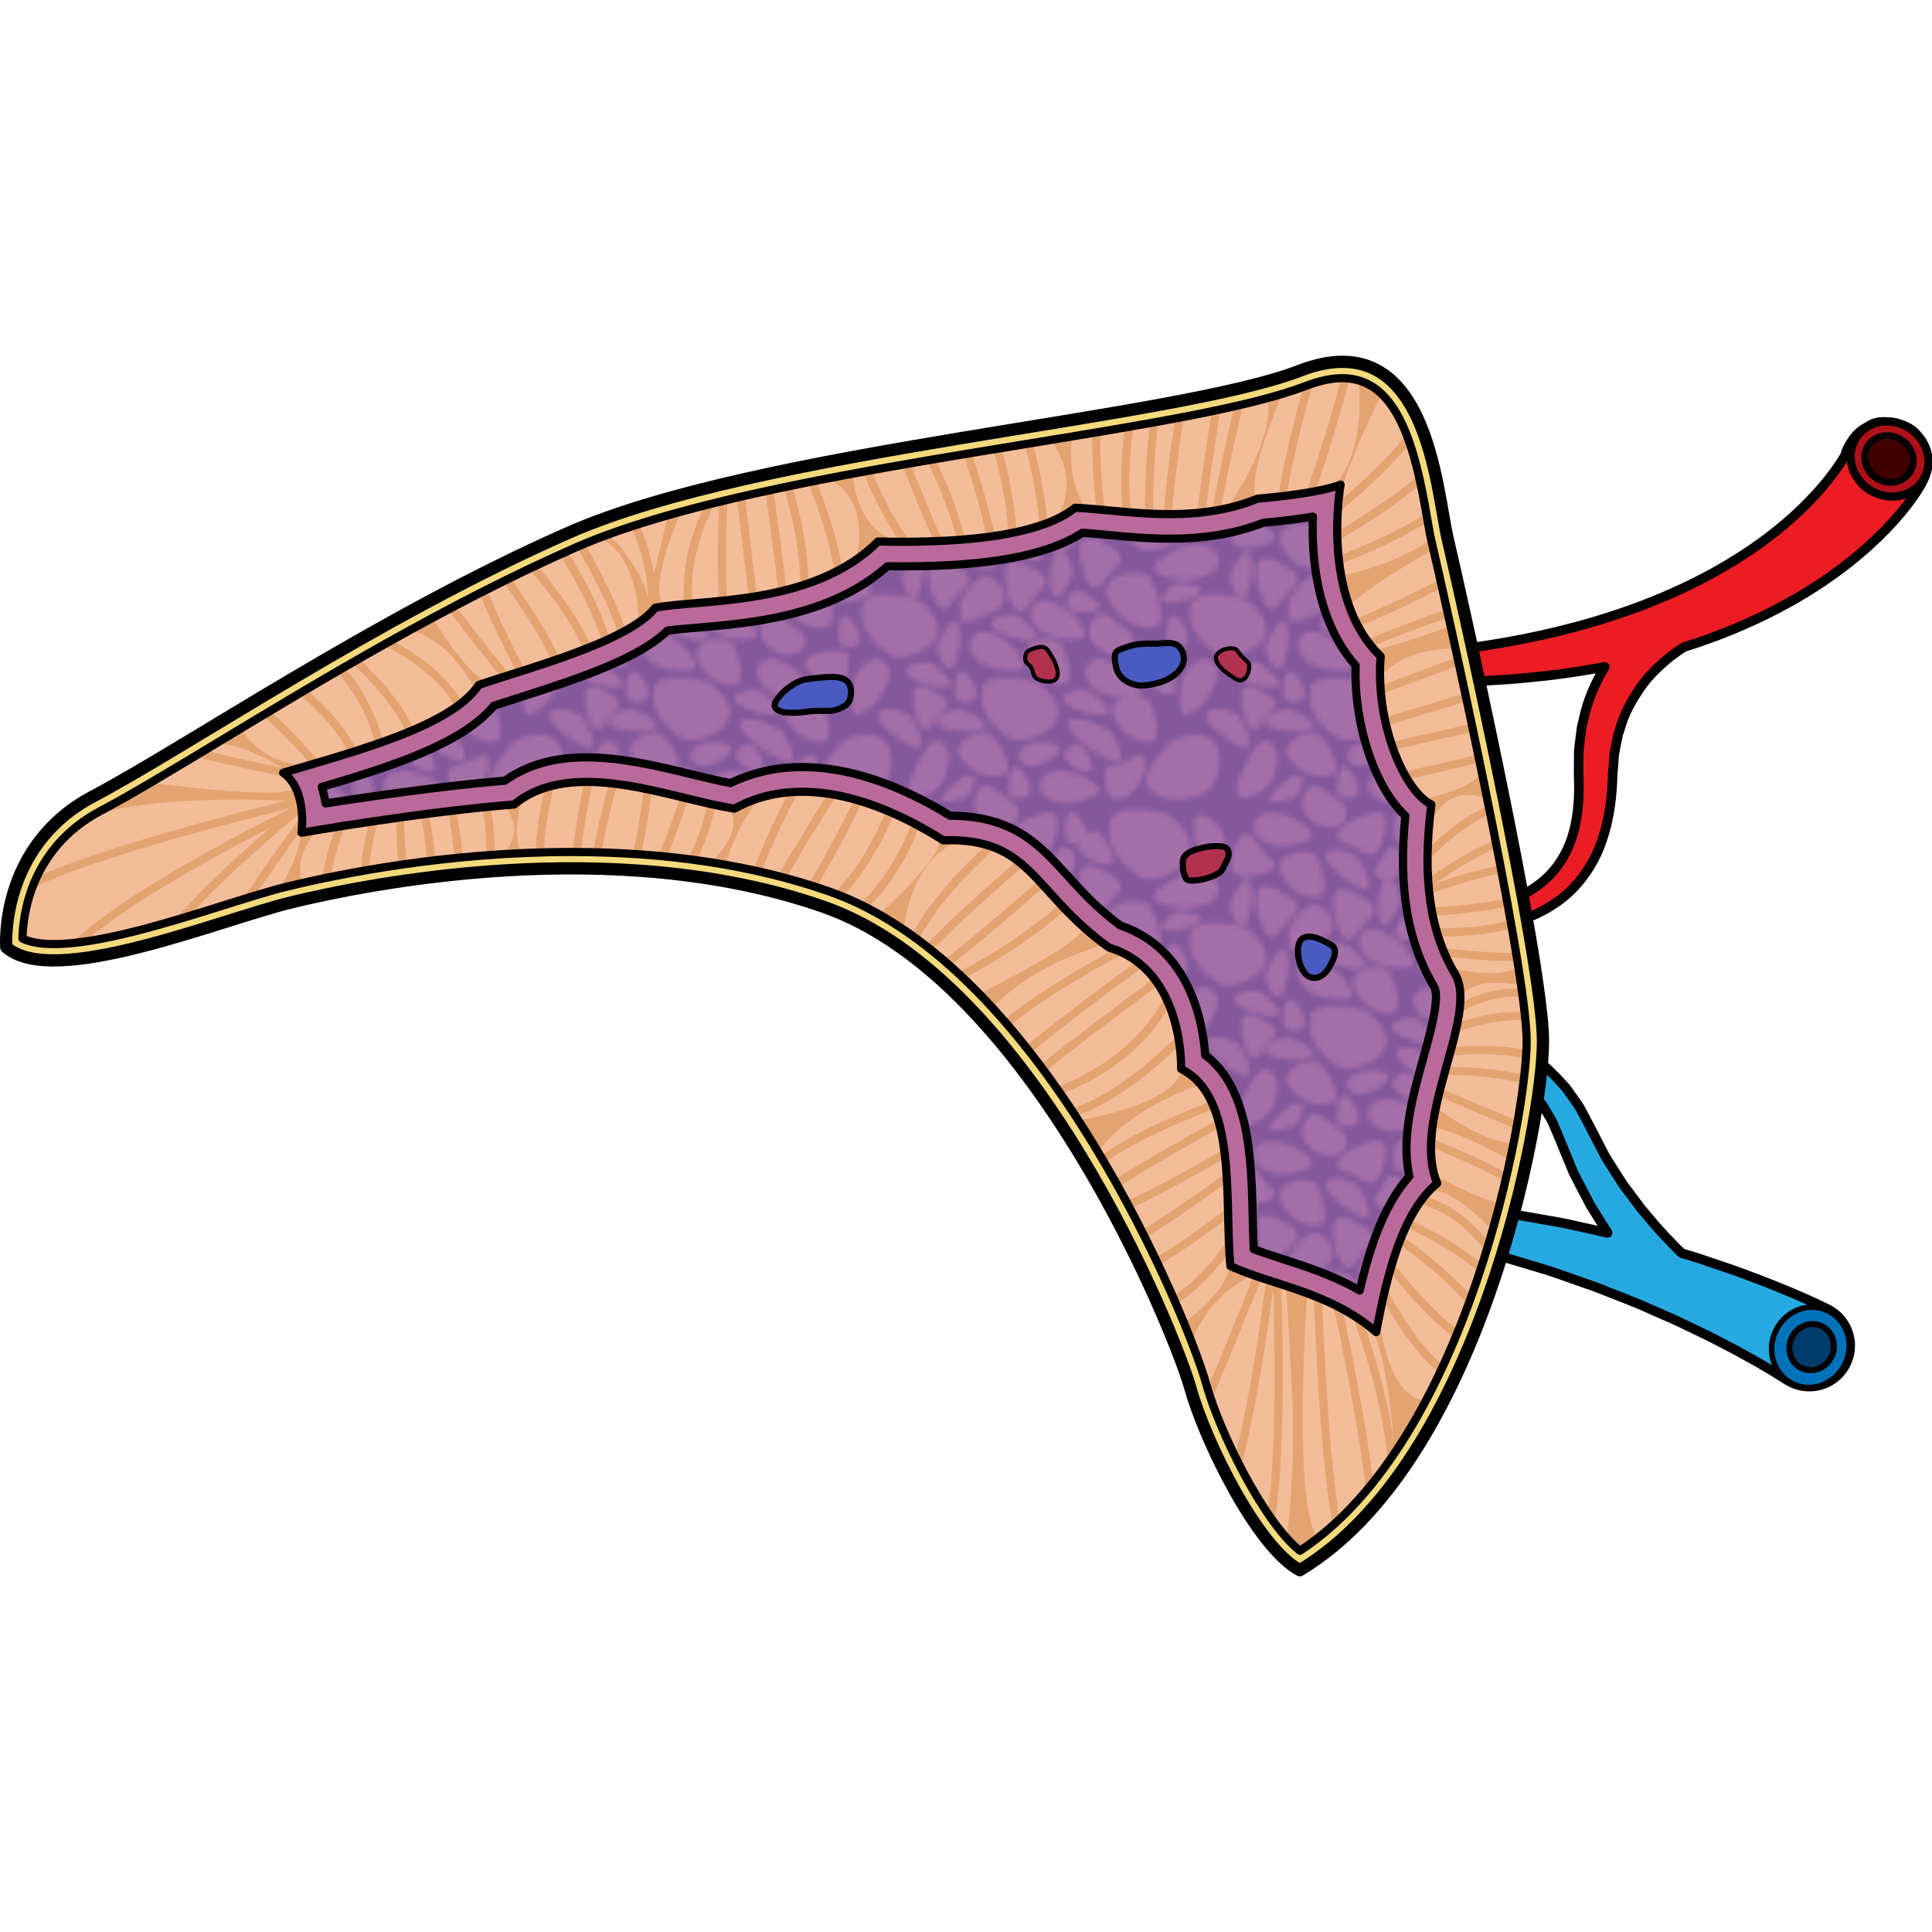 <?xml version="1.0" encoding="utf-8"?>
<!-- Created by: Science Figures, www.sciencefigures.org, Generator: Science Figures Editor -->
<!DOCTYPE svg PUBLIC "-//W3C//DTD SVG 1.1//EN" "http://www.w3.org/Graphics/SVG/1.1/DTD/svg11.dtd">
<svg version="1.1" id="Layer_1" xmlns="http://www.w3.org/2000/svg" xmlns:xlink="http://www.w3.org/1999/xlink" 
	 width="800px" height="800px" viewBox="0 0 376.633 237.956" enable-background="new 0 0 376.633 237.956"
	 xml:space="preserve">
<pattern  x="-323.312" y="-268.625" width="63.974" height="63.974" patternUnits="userSpaceOnUse" id="New_Pattern_Swatch_2" viewBox="0.726 -65.229 63.974 63.974" overflow="visible">
	<g>
		<polygon fill="none" points="0.726,-1.255 64.7,-1.255 64.7,-65.229 0.726,-65.229 		"/>
		<path fill="#A56FA9" d="M18.773-47.666c-1.795,0.729-6.152-0.779-7.71-4.686c-1.556-3.903,4.272-4.574,6.039-3.913
			C18.822-55.62,20.574-48.398,18.773-47.666z M12.904-47.493c3.468,2.461-0.529,3.711-2.425,6.836
			c-1.896,3.127-4.138-2.424-4.258-6.606C6.096-51.447,10.293-49.346,12.904-47.493z M8.375-33.732
			c5.366-9.804,4.475,2.91,2.873,5.042C9.643-26.557,7.258-31.693,8.375-33.732z M26.43-54.709c6.23,11.161-5.539,2.563-6.631-0.285
			C18.705-57.844,25.136-57.029,26.43-54.709z M19.835-39.646c-4.016,2.134-6.216,2.554-7.24,2.058
			c-0.104-1.206-0.166-2.327-0.208-3.325c0.781-1.748,2.305-3.684,3.641-4.628C19.674-48.118,23.042-41.349,19.835-39.646z
			 M7.623-28.788c8.635,7.097-3.695,3.857-5.49,1.885C0.334-28.873,5.826-30.265,7.623-28.788z M12.71-10.463
			c-2.477-3.396,3.003-5.493,4.878-5.291c1.828,0.198,5.314,6.76,3.753,7.915C19.784-6.687,15.188-7.067,12.71-10.463z
			 M25.279-29.776c-1.556-3.904,4.272-4.575,6.041-3.913c1.722,0.644,3.47,7.867,1.67,8.596
			C31.194-24.364,26.837-25.873,25.279-29.776z M22.11-14.634c-3.153-2.09-6.091-5.324-5.35-9.44
			c0.742-4.115,10.682-1.481,10.682-1.481C37.954-17.863,25.26-12.546,22.11-14.634z M13.441-20.012
			c10.127,4.733-2.621,4.652-4.852,3.187C6.358-18.287,11.337-20.996,13.441-20.012z M3.278-22.602
			c-0.106-3.506,3.412-1.746,5.598-0.195c2.907,2.064-0.443,3.11-2.03,5.728C5.256-14.45,3.381-19.099,3.278-22.602z M25.424-40.123
			C23.53-37,21.29-42.547,21.166-46.731c-0.125-4.182,4.073-2.08,6.684-0.229C31.32-44.498,27.32-43.248,25.424-40.123z
			 M40.041-44.688c-1.893,3.123-4.134-2.427-4.258-6.605c-0.125-4.187,4.072-2.085,6.685-0.232
			C45.938-49.067,41.938-47.815,40.041-44.688z M45.217-35.548c2.879,1.76-0.114,6.071-4.18,4.346
			c-4.071-1.731-4.12-4.807-2.379-6.987C40.399-40.372,41.976-37.53,45.217-35.548z M54.39-24.703
			c0.335,3.64-4.766,0.514-7.354-2.775c-2.589-3.289,2.035-4.095,5.233-4.161C56.524-31.728,54.053-28.341,54.39-24.703z
			 M41.33-41.889c-1.876-4.708,5.153-5.517,7.282-4.719c2.077,0.777,4.188,9.485,2.019,10.369
			C48.464-35.357,43.207-37.178,41.33-41.889z M55.58-25.03c0.364-2.715,3.2-6.18,5.858-4.59c2.658,1.591,0.568,6.369-2.49,9.015
			C54.39-16.674,55.214-22.313,55.58-25.03z M58.274-62.876c1.149-2.829,6.421,2.234,5.781,4.814
			C60.972-45.659,57.121-60.053,58.274-62.876z M56.91-34.361c0.392,2.641-4.123,2.612-4.168,0.442
			C52.569-42.379,56.516-37,56.91-34.361z M36.009-43.326c7.521,3.879,0.908,4.787-1.598,3.873
			C31.906-40.365,34.082-44.321,36.009-43.326z M19.027-28.163c-2.692-0.51-5.998-3.527-4.268-6.098
			c1.73-2.568,6.392-0.225,8.864,2.974C27.309-26.527,21.721-27.652,19.027-28.163z M32.926-21.525
			c-1.799-1.971,3.693-3.361,5.488-1.885C47.051-16.313,34.721-19.553,32.926-21.525z M15.603-23.588
			c0.392,2.641-4.123,2.611-4.17,0.443C11.259-31.605,15.209-26.228,15.603-23.588z M18.923-36.067
			c-1.795-1.971,3.695-3.359,5.493-1.885C33.051-30.854,20.724-34.095,18.923-36.067z M35.571-37.384
			c3.682,4.763-1.905,3.636-4.598,3.125c-2.692-0.511-5.998-3.528-4.27-6.097C28.436-42.923,33.097-40.579,35.571-37.384z
			 M53.132-45.84c-6.356-1.553-0.714-4.38,1.986-5.771c2.697-1.39,7.582-1.067,7.748,2.29C63.03-45.969,57.403-44.8,53.132-45.84z
			 M29.116-9.873c-1.647,1.038-4.828,1.069-5.171-1.104c-0.342-2.173,3.216-3.211,6.05-2.746
			C34.215-13.031,30.763-10.913,29.116-9.873z M23.662-1.255h-8.43c-0.215-1.196,0.198-2.429,1.022-3.462
			c1.74-2.183,3.319,0.658,6.56,2.641C23.199-1.842,23.473-1.559,23.662-1.255z M26.165-4.826c0.391,2.639-4.125,2.609-4.168,0.441
			C21.821-12.847,25.771-7.468,26.165-4.826z M13.013-2.805C4.185,0,11.994-7.109,14.179-7.473
			C16.358-7.832,14.849-3.389,13.013-2.805z M9.782-7.644c-1.164,4.04-6.408,5.577-7.396,3.969
			C1.421-5.236,6.211-14.685,8.08-14.157C9.947-13.635,10.948-11.682,9.782-7.644z M0.726-14.274v-5.669
			c1.079,0.359,2.051,0.957,2.473,1.715C7.118-11.208,3.915-12.006,0.726-14.274z M60.403-4.012
			c-3.428,1.585-7.725,2.395-10.84-0.396c-3.12-2.788,4.339-9.874,4.339-9.874C65.961-19.198,63.834-5.601,60.403-4.012z
			 M34.379-2.02c-2.669,0.617-6.913-0.813-6.364-3.861c0.548-3.047,5.76-2.786,9.315-0.854C42.619-3.865,37.051-2.643,34.379-2.02z
			 M64.7-42.41v12.016c-0.804,0.006-1.504-0.139-1.981-0.456c-3.151-2.088-6.091-5.322-5.349-9.44
			C57.824-42.813,61.739-42.797,64.7-42.41z M64.7-19.943v5.669c-1.881-1.338-3.753-3.182-4.16-4.238
			C59.807-20.432,62.479-20.689,64.7-19.943z M33.256-10.066c-1.8-1.972,1.966-4.467,3.213-2.692
			C41.333-5.835,35.055-8.096,33.256-10.066z M48.483-9.813c0.047,0.777-0.07,1.544-0.324,2.281
			c-0.257,0.756-0.608,1.488-1.038,2.164c-0.658,1.038-1.563,1.925-2.69,2.439c-0.75,0.344-1.8,0.513-2.521,0.022
			c-0.648-0.44-0.866-1.226-0.972-1.961c-0.016-0.126-0.033-0.253-0.045-0.381c-0.033-0.286-0.057-0.575-0.088-0.864
			c-0.077-0.708-0.397-1.684-0.013-2.349c0.322-0.559,0.958-0.534,1.494-0.712c1.138-0.383,2.277-0.771,3.332-1.343
			c0.579-0.315,1.315-1.172,2.047-1.017c0.243,0.05,0.495,0.411,0.592,0.616C48.417-10.576,48.46-10.184,48.483-9.813z
			 M0.726-30.395V-42.41c1.865,0.248,3.353,0.639,3.353,0.639C12.996-35.247,5.215-30.431,0.726-30.395z M41.595-62.157
			c0.791-4.59,11.428-1.65,11.428-1.65c11.242,8.578-2.336,14.505-5.707,12.174C43.945-53.963,40.802-57.57,41.595-62.157z
			 M52.688-41.017c-2.142-0.547,1.029-4.006,2.943-3.801C64.835-43.834,54.831-40.47,52.688-41.017z M42.404-18.746
			c-0.799-2.008,0.355-3.157,1.905-3.712c-0.944-0.098-1.934-0.29-2.689-0.433c-2.694-0.51-6.001-3.529-4.271-6.098
			c1.733-2.566,6.393-0.223,8.866,2.972c1.315,1.7,1.445,2.647,0.952,3.142c0.513,0.023,0.96,0.098,1.278,0.215
			c1.722,0.646,3.473,7.868,1.673,8.598C48.319-13.332,43.961-14.841,42.404-18.746z M32.918-59.648
			c-0.172-8.378,3.696-3.188,4.155-0.521c1.022-0.525,2.251-0.547,2.911,0.395c6.079,8.65-1.765,5.828-4.014,3.364
			c-0.501-0.55-0.654-1.132-0.573-1.682C34.246-57.944,32.942-58.486,32.918-59.648z M33.473-16.901
			c-1.091-2.851,7.518-0.681,8.812,1.641C48.516-4.102,34.563-14.053,33.473-16.901z M3.015-59.242
			c2.204-2.776,3.647,2.655,6.162,4.374c2.513,1.719-2.204,3.329-5.688,3.242C0-51.712,1.354-57.155,3.015-59.242z M5.831-62.155
			c0.869-2.972,6.022-2.155,9.353,0.14c4.953,3.417-0.71,4.04-3.431,4.374C9.03-57.312,4.964-59.182,5.831-62.155z M31.452-56.414
			c1.159-2.174,4.432-0.176,3.343,2.862c-0.521,1.464-1.313,2.258-2.176,2.558c1.178,0.945,2.178,3.675,1.505,5.093
			c-4.789,10.102-4.634-2.644-3.159-4.868c0.038-0.059,0.078-0.109,0.119-0.16c-0.442-0.104-0.879-0.306-1.279-0.592
			C28.138-52.698,30.141-53.965,31.452-56.414z M1.419-47.443c5.236-9.561,4.365,2.841,2.803,4.921
			C2.658-40.442,0.331-45.452,1.419-47.443z M15.204-65.229h8.347c1.47,1.975-1.295,5.225-4.917,3.687
			C16.402-62.49,15.386-63.84,15.204-65.229z M28.543-64.06c4.022-1.159,3.026,3.43,1.878,6.419
			c-1.523,3.971-3.727,0.406-7.225-0.655C19.7-59.357,24.522-62.902,28.543-64.06z"/>
	</g>
</pattern>
<g>
	<g>
		<g>
			
				<path fill="#26A9E0" stroke="#000000" stroke-width="1.86" stroke-linecap="round" stroke-linejoin="round" stroke-miterlimit="10" d="
				M356.163,185.798c0,0-0.496-0.238-1.43-0.687c-0.492-0.23-1.099-0.514-1.813-0.848c-0.686-0.302-1.475-0.647-2.357-1.034
				c-1.766-0.784-3.914-1.631-6.377-2.627c-2.484-0.914-5.252-2.033-8.336-3.043c-1.534-0.518-3.133-1.059-4.787-1.619
				c-1.041-0.315-2.14-0.651-3.223-0.981c-1.004-0.947-2.137-2.133-3.425-3.505c-1.413-1.453-2.829-3.247-4.462-5.14
				c-0.746-0.996-1.525-2.035-2.33-3.11c-0.4-0.539-0.826-1.079-1.226-1.646c-0.371-0.583-0.749-1.175-1.132-1.775
				c-0.756-1.204-1.576-2.427-2.347-3.71c-0.685-1.325-1.384-2.679-2.095-4.056c-0.391-0.759-0.785-1.526-1.183-2.298
				c-0.389-0.729-0.78-1.465-1.175-2.204c-0.209-0.375-0.367-0.729-0.621-1.124l-0.825-1.195c-0.559-0.789-1.12-1.581-1.683-2.377
				c-2.461-2.803-5.154-5.479-8.383-7.381c-3.102-2.086-6.621-3.385-10.075-4.405c-3.531-0.781-7.058-1.248-10.452-1.04
				c-1.696,0.099-3.358,0.151-4.945,0.533c-1.596,0.295-3.158,0.541-4.604,1.08c-2.973,0.799-5.557,2.111-7.956,3.218
				c-1.131,0.685-2.214,1.341-3.245,1.965c-0.51,0.315-1.02,0.603-1.491,0.919c-0.45,0.346-0.888,0.682-1.312,1.007
				c-1.674,1.329-3.222,2.356-4.273,3.478c-2.207,2.098-3.467,3.296-3.467,3.296s1.355-1.083,3.727-2.979
				c1.129-1.013,2.758-1.902,4.504-3.06c0.441-0.283,0.896-0.574,1.365-0.874c0.486-0.27,1.01-0.508,1.533-0.771
				c1.05-0.519,2.152-1.063,3.304-1.633c2.415-0.866,4.982-1.906,7.854-2.414c1.4-0.396,2.891-0.493,4.396-0.641
				c1.498-0.233,3.044-0.139,4.603-0.098c3.122,0.071,6.272,0.788,9.342,1.738c2.991,1.189,5.965,2.572,8.474,4.613
				c2.64,1.857,4.705,4.363,6.553,6.834c0.37,0.635,0.74,1.266,1.107,1.896l0.559,0.924c0.182,0.326,0.336,0.758,0.504,1.129
				c0.328,0.771,0.656,1.537,0.98,2.298c0.299,0.727,0.596,1.448,0.89,2.164c0.651,1.577,1.293,3.13,1.921,4.65
				c0.715,1.47,1.484,2.872,2.201,4.259c0.363,0.692,0.721,1.376,1.074,2.048c0.381,0.653,0.785,1.275,1.169,1.899
				c0.765,1.225,1.501,2.406,2.212,3.542c-1.561-0.349-3.125-0.698-4.719-1.055c-2.023-0.441-4.056-0.935-6.148-1.263
				c-4.166-0.715-8.359-1.552-12.627-1.995c-2.121-0.265-4.242-0.528-6.354-0.792c-2.123-0.155-4.239-0.309-6.338-0.462
				c-2.098-0.127-4.166-0.333-6.223-0.392c-2.057-0.021-4.09-0.041-6.088-0.061c-1.996,0.002-3.95-0.084-5.868-0.008
				c-1.915,0.107-3.789,0.211-5.614,0.314c-1.817,0.103-3.586,0.202-5.295,0.299c-1.707,0.132-3.349,0.407-4.924,0.591
				c-3.148,0.421-6.031,0.747-8.568,1.142c-2.516,0.529-4.709,0.989-6.516,1.369c-3.596,0.758-5.65,1.189-5.65,1.189
				s2.092-0.186,5.754-0.513c1.823-0.162,4.036-0.359,6.574-0.585c2.547-0.09,5.428-0.071,8.551-0.118
				c1.563,0.005,3.186-0.076,4.867-0.005c1.681,0.105,3.418,0.213,5.204,0.325c1.78,0.11,3.608,0.226,5.476,0.341
				c1.864,0.146,3.762,0.461,5.689,0.688c1.924,0.249,3.879,0.501,5.859,0.756c1.973,0.293,3.953,0.731,5.953,1.094
				c1.994,0.386,4.004,0.775,6.021,1.165c1.995,0.495,3.998,0.991,6.002,1.487c4.017,0.902,7.943,2.192,11.82,3.339
				c1.945,0.543,3.831,1.249,5.704,1.897c1.866,0.656,3.711,1.307,5.524,1.945c3.566,1.459,7.062,2.699,10.264,4.167
				c1.607,0.706,3.172,1.394,4.685,2.059c1.489,0.711,2.928,1.396,4.31,2.057c2.775,1.284,5.223,2.637,7.426,3.757
				c2.156,1.188,4.057,2.209,5.555,3.102c0.752,0.443,1.424,0.839,2.009,1.183c0.543,0.339,1.005,0.626,1.38,0.858
				c0.788,0.501,1.209,0.769,1.209,0.769l0.162,0.103c0.25,0.157,0.512,0.303,0.785,0.433c3.976,1.906,8.744,0.23,10.65-3.746
				C361.816,192.473,360.14,187.704,356.163,185.798z"/>
			
				<path fill="#EC1C24" stroke="#000000" stroke-width="1.86" stroke-linecap="round" stroke-linejoin="round" stroke-miterlimit="10" d="
				M375.27,18.271c-0.469-1.104-0.419-1.301-1.627-2.77c-1.154-2.073-6.78-3.539-9.159-1.896c-2.71,1.567-1.01,0.626-1.727,1.069
				c-0.292,0.238-0.568,0.496-0.822,0.769l-0.363,0.418l-0.076,0.094l-0.268,0.357c-0.441,0.64-0.468,0.727-0.584,0.912
				c-0.254,0.449-0.385,0.681-0.385,0.681c-0.254,0.5-0.446,1.014-0.587,1.533c-0.314,0.546-0.702,1.178-1.173,1.876
				c-2.041,3.052-5.639,7.383-10.92,11.79c-5.26,4.423-12.205,8.893-20.329,12.604c-8.11,3.738-17.356,6.724-26.884,8.807
				c-9.527,2.101-19.32,3.326-28.564,3.931c-9.248,0.605-17.95,0.613-25.408,0.369c-7.461-0.24-13.682-0.719-18.031-1.102
				c-4.35-0.426-6.834-0.669-6.834-0.669s2.45,0.49,6.739,1.346c4.3,0.815,10.46,1.917,17.921,2.906
				c14.893,1.986,35.127,3.489,55.489,1.075c3.733-0.435,7.464-1.004,11.151-1.705c-1.74,2.982-3.344,6.41-4.125,10.239
				c-0.119,0.491-0.24,0.986-0.36,1.483c-0.065,0.506-0.134,1.015-0.2,1.528c-0.122,1.022-0.283,2.057-0.365,3.099
				c-0.012,1.043-0.022,2.096-0.034,3.16l-0.005,1.52l0.045,1.484c0.088,3.655-0.258,7.508-1.425,11.012
				c-1.212,3.478-3.292,6.651-6.358,8.908c-3.01,2.316-6.787,3.788-10.655,4.719c-3.894,0.903-7.901,1.294-11.8,1.425
				c-3.907,0.097-7.709-0.056-11.313-0.314c-3.604-0.294-7.01-0.686-10.146-1.126c-3.138-0.445-6.006-0.928-8.545-1.387
				c-2.537-0.459-4.741-0.918-6.562-1.271c-3.624-0.789-5.696-1.238-5.696-1.238s2.035,0.596,5.598,1.637
				c1.793,0.482,3.964,1.095,6.473,1.734s5.35,1.325,8.471,1.994c3.123,0.666,6.527,1.304,10.16,1.859
				c3.637,0.52,7.5,0.95,11.543,1.136c4.042,0.147,8.27,0.047,12.574-0.637c4.275-0.72,8.715-2.033,12.648-4.623
				c3.988-2.505,7.096-6.503,8.9-10.779c1.78-4.325,2.461-8.744,2.667-13.017l0.06-1.482c0.025-0.605,0.072-0.939,0.107-1.419
				c0.069-0.887,0.139-1.764,0.208-2.632c0.132-0.854,0.332-1.682,0.485-2.507l0.239-1.224l0.382-1.162
				c0.856-3.13,2.402-5.773,3.967-8.05c1.561-2.302,3.484-4.043,5.183-5.527c1.169-0.967,2.306-1.748,3.355-2.411
				c0.996-0.313,1.989-0.633,2.967-0.971c9.284-3.167,17.658-7.39,24.364-11.964c6.729-4.557,11.756-9.409,14.986-13.305
				c1.629-1.963,2.802-3.623,3.672-5.102c0.23-0.402,0.412-0.709,0.703-1.354l0.135-0.322l0.115-0.313l0.053-0.157l0.101-0.334
				l0.127-0.523l0.05-0.26c0.004-0.133,0.03,0.122,0.113-1.104C375.722,20.183,375.583,19.182,375.27,18.271z"/>
			
				<ellipse transform="matrix(0.903 0.429 -0.429 0.903 116.933 -132.725)" fill="#0072BA" stroke="#000000" stroke-width="1.077" stroke-linecap="round" stroke-linejoin="round" stroke-miterlimit="10" cx="353.172" cy="193.278" rx="7.49" ry="7.907"/>
			
				<path fill="#003B69" stroke="#000000" stroke-width="1.168" stroke-linecap="round" stroke-linejoin="round" stroke-miterlimit="10" d="
				M355.118,189.175c-2.146-1.018-4.758-0.008-5.833,2.259s-0.208,4.929,1.938,5.949c2.147,1.015,4.762,0.006,5.836-2.263
				C358.135,192.858,357.266,190.195,355.118,189.175z"/>
			
				<ellipse transform="matrix(0.514 -0.858 0.858 0.514 161.811 325.735)" fill="#AF1018" stroke="#000000" stroke-width="1.601" stroke-linecap="round" stroke-linejoin="round" stroke-miterlimit="10" cx="368.231" cy="20.137" rx="7.164" ry="7.75"/>
			
				<path fill="#400000" stroke="#000000" stroke-width="1.306" stroke-linecap="round" stroke-linejoin="round" stroke-miterlimit="10" d="
				M370.526,16.302c2.29,1.372,3.117,4.2,1.851,6.314c-1.267,2.122-4.15,2.723-6.44,1.354s-3.117-4.199-1.851-6.313
				C365.353,15.54,368.235,14.935,370.526,16.302z"/>
		</g>
		<path fill="#F4DA7D" d="M1.225,115.312c0,0-1.519-19.646,16.9-29.389c18.419-9.741,55.606-35.096,92.793-51.436
			c37.187-16.341,117.592-21.975,142.467-31.554c24.875-9.578,26.564,23.101,28.818,32.681c2.254,9.578,18.594,82.261,18.594,98.039
			c0,15.773-12.563,82.261-47.412,103.108c-8.369-4.507-18.51-25.354-21.328-35.496c-2.816-10.144-30.426-79.514-71.557-93.848
			s-89.587-4.268-103.673-0.85C42.742,109.987,10.417,123.454,1.225,115.312z"/>
		<path fill="#F4BD99" d="M253.426,232.977c-6.848-5.372-15.557-22.694-18.298-32.563c-3.363-12.106-31.217-81.24-73.579-96.004
			c-14.578-5.079-31.454-7.655-50.16-7.655c-24.033,0-44.971,4.21-55.313,6.719c-3.363,0.816-7.554,2.131-12.405,3.654
			c-10.753,3.374-24.136,7.573-33.162,7.573c-2.633,0-4.719-0.372-6.132-1.083c0.084-4.405,1.526-17.626,15.237-24.878
			c6.011-3.179,13.96-7.979,23.163-13.535C62.559,63.263,87.176,48.4,112.2,37.404c21.09-9.267,56.538-15.066,87.813-20.182
			c23.443-3.835,43.691-7.146,54.518-11.315c2.629-1.014,5.043-1.526,7.173-1.526c10.869,0,14.194,13.938,16.458,27.003
			c0.336,1.943,0.627,3.62,0.941,4.96c2.427,10.313,18.51,82.129,18.51,97.31C297.612,148.251,286.036,211.592,253.426,232.977z"/>
		<g>
			<path fill="#E4A472" d="M114.893,61.404l1.581-0.199c-0.809-6.414-7.142-14.877-11.81-20.36
				c-0.503,0.236-1.008,0.468-1.511,0.707C107.725,46.892,114.125,55.308,114.893,61.404z"/>
			<path fill="#E4A472" d="M121.936,58.766l1.553-0.361c-1.825-7.87-6.954-17.331-9.508-21.734
				c-0.495,0.206-1.011,0.406-1.491,0.616C114.956,41.543,120.154,51.081,121.936,58.766z"/>
			<path fill="#E4A472" d="M118.601,60.308l1.563-0.305c-1.624-8.346-6.319-16.765-9.581-21.872
				c-0.495,0.222-0.99,0.443-1.484,0.667C112.299,43.798,117.022,52.189,118.601,60.308z"/>
			<path fill="#E4A472" d="M109.16,63.96l1.554-0.349c-1.327-5.942-7.39-15.006-11.21-20.294c-0.487,0.238-0.976,0.472-1.462,0.713
				C101.78,49.198,107.889,58.267,109.16,63.96z"/>
			<path fill="#E4A472" d="M103.455,68.658l0.905-1.31c-2.639-1.822-11.003-12.518-15.576-18.599
				c-0.477,0.251-0.949,0.504-1.424,0.756C89.738,52.666,100.147,66.376,103.455,68.658z"/>
			<path fill="#E4A472" d="M103.528,66.182l1.282-0.946c-2.975-4.024-7.723-14.498-9.962-19.603
				c-0.476,0.241-0.954,0.478-1.428,0.719C95.69,51.533,100.439,62.001,103.528,66.182z"/>
			<path fill="#E4A472" d="M163.037,46.981l1.593,0.04c0.198-7.721-3.863-18.503-5.556-22.644c-0.533,0.105-1.065,0.209-1.597,0.316
				C159.037,28.497,163.231,39.468,163.037,46.981z"/>
			<path fill="#E4A472" d="M152.367,52.887l1.593-0.04c-0.097-3.921-2.122-19.086-3.176-26.763
				c-0.524,0.112-1.042,0.226-1.563,0.339C150.274,34.108,152.274,49.112,152.367,52.887z"/>
			<path fill="#E4A472" d="M134.03,51.882l1.546-0.386c-2.74-11.018,3.518-22.069,3.582-22.18l-0.674-0.389
				c-0.358,0.089-0.717,0.179-1.072,0.269C136.042,31.842,131.499,41.7,134.03,51.882z"/>
			<path fill="#E4A472" d="M161.186,23.968c8.899,3.557,5.762,15.756,5.762,15.756l1.385,1.414c0,0,1.849-0.15,7.159-4.854
				c-7.666-1.775-9.01-10.196-9.244-13.278c-0.064,0.013-0.13,0.023-0.194,0.036C164.424,23.346,162.802,23.654,161.186,23.968z"/>
			<path fill="#E4A472" d="M93.32,66.343l0.663,0.532c0,0,1.461,0,2.39-2.921c-3.792,0.104-9.742-9.045-12.044-12.838
				c-1.496,0.805-2.984,1.611-4.462,2.424c-0.003,0.003-0.007,0.005-0.011,0.006C88.274,55.25,93.32,66.343,93.32,66.343z"/>
			<path fill="#E4A472" d="M140.199,28.497c-0.286,5.852-0.776,20.408,1.033,26.941l1.536-0.427
				c-1.775-6.406-1.22-21.482-0.951-26.905C141.275,28.235,140.737,28.366,140.199,28.497z"/>
			<path fill="#E4A472" d="M146.914,54.492l1.579-0.212c-0.667-5-2.491-20.209-3.296-26.96c-0.524,0.118-1.041,0.241-1.561,0.362
				C144.453,34.521,146.252,49.524,146.914,54.492z"/>
			<path fill="#E4A472" d="M68.656,79.165l1.516-0.491c-1.747-5.398-6.831-10.477-10.493-13.591
				c-0.488,0.289-0.982,0.579-1.468,0.867C61.753,68.913,66.972,73.958,68.656,79.165z"/>
			<path fill="#E4A472" d="M121.167,80.773l-1.52-0.479c-0.148,0.473-2.731,8.749-4.027,16.533c0.537,0.011,1.083,0.011,1.618,0.028
				C118.552,89.151,121.131,80.888,121.167,80.773z"/>
			<path fill="#E4A472" d="M96.409,97.287c0.112-7.307-1.583-12.761-1.671-13.04l-1.519,0.482c0.021,0.067,1.708,5.504,1.587,12.67
				C95.336,97.358,95.874,97.323,96.409,97.287z"/>
			<path fill="#E4A472" d="M101.787,86.698c0.099-0.29,0.164-0.451,0.164-0.451s-0.537-1.684-3.528,1.395
				c3.439,4.869,0.984,8.215-0.38,9.53c0.016-0.001,0.031-0.001,0.047-0.001c1.14-0.072,2.299-0.128,3.462-0.181
				C99.872,93.059,101.282,88.185,101.787,86.698z"/>
			<path fill="#E4A472" d="M127.282,82.2l-1.588-0.118c-0.008,0.11-0.632,8.228-2.399,15.059c0.538,0.033,1.09,0.049,1.624,0.086
				C126.65,90.403,127.248,82.649,127.282,82.2z"/>
			<path fill="#E4A472" d="M135.049,83.467l-1.533-0.436c-0.029,0.101-2.17,7.571-5.179,14.503c0.559,0.052,1.121,0.097,1.675,0.152
				C132.918,90.899,134.933,83.876,135.049,83.467z"/>
			<path fill="#E4A472" d="M149.374,84.489c0,0-4.487,0.956-8.606,2.28c5.016,4.098,0.28,9.698-2.113,12.018
				c0.594,0.095,1.176,0.202,1.761,0.308c0.347,0.058,0.691,0.12,1.036,0.181C143.453,91.196,149.374,84.489,149.374,84.489z"/>
			<path fill="#E4A472" d="M78.769,87.924l-1.593-0.028c-0.006,0.339-0.089,6.01,0.566,11.406c0.523-0.078,1.049-0.152,1.583-0.229
				C78.684,93.731,78.767,88.005,78.769,87.924z"/>
			<path fill="#E4A472" d="M74.773,75.5c-1.769-6.991-5.14-11.853-7.699-14.74c-0.478,0.275-0.947,0.551-1.422,0.826
				c2.452,2.718,5.845,7.461,7.576,14.306L74.773,75.5z"/>
			<path fill="#E4A472" d="M180.634,41.653l0.904-1.313c-4.959-3.413-9.356-12.398-11.732-17.994c-0.541,0.1-1.078,0.2-1.616,0.3
				C170.584,28.366,175.199,37.91,180.634,41.653z"/>
			<path fill="#E4A472" d="M83.344,87.753l-1.562,0.313c0.014,0.067,0.982,4.939,1.51,10.484c0.521-0.064,1.05-0.128,1.581-0.19
				C84.334,92.737,83.357,87.821,83.344,87.753z"/>
			<path fill="#E4A472" d="M79.692,74.925l1.531-0.442c-1.619-5.622-7.438-11.835-11.206-15.41
				c-0.486,0.276-0.969,0.554-1.451,0.832C72.195,63.319,78.142,69.538,79.692,74.925z"/>
			<path fill="#E4A472" d="M64.479,86.089l1.475-0.604c-2.515-6.155-9.649-12.984-13.309-16.219
				c-0.481,0.287-0.965,0.577-1.442,0.863C54.618,73.126,62.024,80.08,64.479,86.089z"/>
			<path fill="#E4A472" d="M90.51,72.83l1.554-0.354c-2.005-8.814-11.076-14.573-15.703-16.991
				c-0.553,0.309-1.104,0.618-1.655,0.928C79.532,58.763,88.599,64.425,90.51,72.83z"/>
			<path fill="#E4A472" d="M139.436,84.331l-1.563,0.309c0.01,0.056,0.74,4.594-3.775,13.521c0.562,0.071,1.122,0.145,1.679,0.221
				C140.297,89.246,139.484,84.577,139.436,84.331z"/>
			<path fill="#E4A472" d="M73.26,87.067c-0.15,0.382-2.777,7.16-2.824,13.417c0.53-0.094,1.051-0.187,1.596-0.28
				c0.137-5.91,2.676-12.463,2.711-12.551L73.26,87.067z"/>
			<path fill="#E4A472" d="M116.972,35.468c7.42,3.628,7.544,15.609,7.544,15.609l1.836,0.535c-0.016,0.209-0.017,0.411-0.036,0.621
				l1.587,0.146c0.008-0.088,0.008-0.17,0.015-0.257c0.585,0.275,2.129,0.704,1.775-2.639c-3.474-4.073,2.009-16.651,3.114-19.072
				c-0.862,0.234-1.739,0.466-2.584,0.708c-0.521,2.232-1.714,7.314-2.735,11.31c-0.675-3.917-1.842-7.203-2.899-9.604
				c-0.524,0.164-1.03,0.337-1.544,0.507c1.351,3.064,2.936,7.705,3.318,13.232c-0.041,0.137-0.085,0.28-0.122,0.398
				c-0.27-2.519-4.501-9.823-7.834-12.021c-0.41,0.15-0.829,0.299-1.231,0.451C117.108,35.418,117.038,35.442,116.972,35.468z"/>
			<path fill="#E4A472" d="M66.44,89.257c-0.151,0.369-2.763,6.824-3.667,12.705c0.537-0.113,1.105-0.227,1.668-0.342
				c0.969-5.569,3.439-11.674,3.474-11.76L66.44,89.257z"/>
			<path fill="#E4A472" d="M202.847,37.886l1.593-0.016c-0.08-8.166-1.676-15.641-3.147-20.857c-0.428,0.071-0.85,0.141-1.279,0.21
				c-0.1,0.018-0.2,0.032-0.299,0.048C201.167,22.38,202.767,29.783,202.847,37.886z"/>
			<path fill="#E4A472" d="M235.405,37.889l1.593-0.022c-0.064-4.575,3.169-19.109,5.358-28.393
				c-0.566,0.134-1.15,0.268-1.736,0.401C238.421,19.237,235.34,33.232,235.405,37.889z"/>
			<path fill="#E4A472" d="M240.388,153.629c-0.127,0.076-11.438,6.898-20.836,11.226c0.256,0.474,0.496,0.938,0.747,1.41
				c9.476-4.373,20.786-11.198,20.913-11.272L240.388,153.629z"/>
			<path fill="#E4A472" d="M247.103,8.274c1.518,8.439-8.021,21.695-8.021,21.695v0.398c0,0,3.42,3.468,5.906-1.725
				c-1.965-4.355,2.992-16.518,5.055-21.211c-0.035,0.012-0.074,0.021-0.109,0.031c-0.896,0.271-1.839,0.538-2.813,0.805
				c-0.005,0.001-0.008,0.001-0.013,0.003C247.105,8.271,247.104,8.272,247.103,8.274z"/>
			<path fill="#E4A472" d="M248.389,227.441c2.683-13.61,1.385-46.896,1.322-48.44l-1.14,0.047c0.133-1.07,0.212-1.748,0.232-1.922
				l-1.582-0.184c-0.032,0.273-2.632,22.482-6.425,37.666c0.355,0.722,0.719,1.44,1.091,2.156c3.012-11.266,5.3-27.088,6.326-34.916
				c0.246,8.118,0.77,31.96-1.114,43.764C247.528,226.245,247.958,226.856,248.389,227.441z"/>
			<path fill="#E4A472" d="M236.147,203.626c4.094-9.488,9.205-22.36,10.469-25.557l0.134-0.027c0,0-0.05-0.035-0.096-0.068
				c0.155-0.394,0.247-0.625,0.256-0.648l-1.483-0.582c-0.006,0.019-0.068,0.175-0.169,0.43c-1.235-0.606-3.156-1.306-5.528-1.29
				c0.768,5.317-7.102,11.304-8.938,12.622c0.291,0.704,0.563,1.381,0.824,2.037c0.238,0.6,0.459,1.166,0.677,1.727
				c0.015,0.036,0.029,0.075,0.044,0.111c2.553-7.795,9.113-11.907,12.236-13.478c-1.711,4.308-5.699,14.278-9.172,22.419
				C235.623,202.058,235.87,202.826,236.147,203.626z"/>
			<path fill="#E4A472" d="M268.899,187.147c0,0-1.906,0.113-2.007,2.063c2.92,3.264,4.339,16.748,4.808,22.289
				c-1.951-13.715-7.5-27.423-7.564-27.58l-1.475,0.604c0.07,0.171,6.693,16.54,7.92,31.226c0.471-0.663,0.947-1.321,1.403-2.002
				c0,0,0-0.002,0-0.004c0.112-0.177,0.319-0.497,0.616-0.951c0.898-1.369,1.766-2.772,2.61-4.197
				c0.087-0.146,0.175-0.291,0.26-0.439c0.845-1.438,1.665-2.898,2.453-4.384c0.003-0.006,0.007-0.013,0.011-0.019
				C269.937,202.78,268.899,187.147,268.899,187.147z"/>
			<path fill="#E4A472" d="M114.906,78.152c-0.131,0.583-2.271,10.144-3.311,18.604c0.542,0,1.067,0.023,1.605,0.027
				c1.061-8.465,3.227-18.139,3.259-18.28L114.906,78.152z"/>
			<path fill="#E4A472" d="M88.303,85.61l-1.553,0.354c0.02,0.091,1.316,5.866,1.865,11.986c0.532-0.056,1.056-0.111,1.595-0.163
				C89.665,91.67,88.387,85.98,88.303,85.61z"/>
			<path fill="#E4A472" d="M107.241,80.789c-0.139,0.433-2.715,8.61-2.793,16.091c0.531-0.018,1.062-0.037,1.597-0.052
				c0.104-7.27,2.68-15.451,2.713-15.554L107.241,80.789z"/>
			<path fill="#E4A472" d="M224.112,13.162c-0.609,6.228-1.134,14.196-0.85,21.495l1.591-0.063
				c-0.288-7.396,0.267-15.496,0.888-21.728C225.2,12.965,224.661,13.064,224.112,13.162z"/>
			<path fill="#E4A472" d="M200.858,98.392l-1.025-1.22c-1.688,1.422-13.721,11.607-19.379,17.836
				c0.412,0.319,0.813,0.664,1.221,0.993C185.962,111.343,194.638,103.63,200.858,98.392z"/>
			<path fill="#E4A472" d="M206.021,31.821c0,0,2.261,2.397,5.845-1.852c-4.248-5.842-2.88-14.221-2.88-14.221h-0.001
				c-0.028,0.005-0.059,0.01-0.086,0.015c-1.355,0.224-2.727,0.449-4.111,0.677C211.015,24.762,206.021,31.821,206.021,31.821z"/>
			<path fill="#E4A472" d="M196.667,37.302l1.594-0.016c-0.068-7.251-1.633-14.331-3.039-19.277
				c-0.526,0.085-1.05,0.171-1.578,0.258C195.032,23.111,196.6,30.126,196.667,37.302z"/>
			<path fill="#E4A472" d="M193.649,44.3l1.593,0.012c0.053-6.082-3.237-17.457-5.791-25.353c-0.534,0.089-1.065,0.176-1.601,0.266
				C190.384,27.047,193.7,38.433,193.649,44.3z"/>
			<path fill="#E4A472" d="M187.379,39.239l1.557-0.334c-1.624-7.593-4.408-14.245-6.615-18.752
				c-0.543,0.092-1.088,0.188-1.632,0.28C182.877,24.844,185.735,31.556,187.379,39.239z"/>
			<path fill="#E4A472" d="M211.19,111.36c0.332,2.517-15.724,10.768-20.287,13.058c0.859,0.882,1.711,1.775,2.549,2.687
				c9.143-9.435,22.928-12.572,22.928-12.572S214.521,111.214,211.19,111.36z"/>
			<path fill="#E4A472" d="M219.277,14.014c-0.808,6.403-1.295,15.249,0.619,22.554l1.542-0.404
				c-1.881-7.173-1.318-16.113-0.496-22.438C220.395,13.82,219.831,13.917,219.277,14.014z"/>
			<path fill="#E4A472" d="M224.713,115.839c-2.126,1.524-16.792,12.081-24.79,18.849c0.331,0.415,0.65,0.838,0.977,1.257
				c6.808-5.731,19.162-14.811,24.742-18.812L224.713,115.839z"/>
			<path fill="#E4A472" d="M229.079,12.249c-1.25,8.402-2.593,18.925-2.383,24.147l1.591-0.063
				c-0.207-5.161,1.194-15.958,2.458-24.403C230.192,12.038,229.642,12.144,229.079,12.249z"/>
			<path fill="#E4A472" d="M232.526,40.646h1.594c0-5.324,2.127-19.716,3.793-30.17c-0.551,0.118-1.109,0.236-1.675,0.355
				C234.579,21.261,232.526,35.259,232.526,40.646z"/>
			<path fill="#E4A472" d="M238.507,144.444c-0.793,0.28-16.279,5.803-23.959,11.603c0.269,0.451,0.545,0.902,0.809,1.352
				c7.352-5.636,23.486-11.383,23.68-11.451L238.507,144.444z"/>
			<path fill="#E4A472" d="M212.887,15.101c-0.064,5.967,0.355,15.354,2.917,24.699l1.537-0.42
				c-2.557-9.327-2.941-18.713-2.861-24.548C213.948,14.922,213.425,15.011,212.887,15.101z"/>
			<path fill="#E4A472" d="M185.861,43.47l1.368-0.814c-3.495-5.855-7.464-15.713-9.735-21.671
				c-0.533,0.092-1.066,0.184-1.599,0.276C178.167,27.236,182.253,37.427,185.861,43.47z"/>
			<path fill="#E4A472" d="M156.094,46.604h1.593c0-9.17-1.941-16.871-3.352-21.268c-0.527,0.109-1.06,0.215-1.584,0.325
				C154.125,29.938,156.094,37.614,156.094,46.604z"/>
			<path fill="#E4A472" d="M276.561,23.321c-7.794,6.632-19.337,12.97-19.497,13.057l0.762,1.396
				c0.643-0.35,11.328-6.218,19.127-12.703C276.825,24.483,276.696,23.901,276.561,23.321z"/>
			<path fill="#E4A472" d="M257.149,69.047l0.59,1.481c0.215-0.086,15.877-6.321,26.719-10.157c-0.115-0.535-0.227-1.047-0.34-1.571
				C273.398,62.579,258.026,68.697,257.149,69.047z"/>
			<path fill="#E4A472" d="M261.97,58.971c0.153-0.066,11.596-5.035,20.451-7.918c-0.119-0.537-0.232-1.047-0.346-1.565
				c-8.85,2.861-20.108,7.749-20.742,8.024L261.97,58.971z"/>
			<path fill="#E4A472" d="M261.362,52.533l0.577,1.484c0.128-0.048,9.647-3.775,19.179-8.82c-0.125-0.566-0.243-1.086-0.361-1.612
				C271.194,48.683,261.489,52.483,261.362,52.533z"/>
			<path fill="#E4A472" d="M267.979,57.389c0,0,1.18,1.226,0,6.532c3.984-5.819,11.191-6.829,15.768-6.826
				c-0.104-0.478-0.205-0.935-0.306-1.4c-0.082-0.37-0.163-0.742-0.243-1.105c-0.15-0.687-0.299-1.363-0.445-2.029
				C276.765,55.276,267.979,57.389,267.979,57.389z"/>
			<path fill="#E4A472" d="M258.86,44.208c0,0,1.891,0.896,2.289,6.471c3.426-4.264,12.93-9.896,18.292-12.877
				c-0.008-0.033-0.017-0.074-0.024-0.106c-0.044-0.188-0.086-0.368-0.125-0.541c-0.067-0.288-0.136-0.582-0.189-0.811
				c-0.045-0.188-0.088-0.399-0.131-0.601c-6.756,5.118-18.917,7.568-18.917,7.568L258.86,44.208z"/>
			<path fill="#E4A472" d="M256.897,42.319c0.691-0.246,13.215-4.737,21.445-9.882c-0.06-0.346-0.119-0.689-0.182-1.054
				c-0.037-0.211-0.076-0.423-0.114-0.635c-8.085,5.196-21.511,10.01-21.683,10.07L256.897,42.319z"/>
			<path fill="#E4A472" d="M290.526,89.398c-0.105-0.522-0.209-1.042-0.314-1.565c-6.734,2.405-13.623,10.195-13.984,10.608
				l1.199,1.049C277.511,99.392,284.286,91.749,290.526,89.398z"/>
			<path fill="#E4A472" d="M278.938,111.532l-0.115,1.59c0.148,0.012,1.284,0.089,3.016,0.089c3.131,0,8.205-0.263,12.889-1.63
				c-0.094-0.531-0.182-1.047-0.277-1.589C287.372,112.096,279.04,111.542,278.938,111.532z"/>
			<path fill="#E4A472" d="M268.129,83.806c0.626-0.118,11.528-2.204,20.337-4.531c-0.109-0.524-0.218-1.043-0.326-1.565
				c-8.9,2.349-20.154,4.502-20.309,4.532L268.129,83.806z"/>
			<path fill="#E4A472" d="M292.768,100.87c-0.099-0.517-0.195-1.03-0.296-1.553c-4.042,0.764-8.71,2.183-12.655,3.537
				c2.618-1.819,7.657-5.127,12.009-6.882c-0.102-0.522-0.203-1.046-0.307-1.573c-6.427,2.504-14.044,8.155-14.454,8.462
				l0.567,0.759c-3.563,1.279-6.146,2.337-6.42,2.45l0.605,1.472C271.964,107.483,284.074,102.525,292.768,100.87z"/>
			<path fill="#E4A472" d="M266.52,76.379l0.354,1.553l20.342-4.641c-0.109-0.52-0.219-1.042-0.327-1.559L266.52,76.379z"/>
			<path fill="#E4A472" d="M277.511,107.698l0.062,1.593c0.528-0.021,9.001-0.375,16.41-1.888c-0.095-0.52-0.188-1.039-0.286-1.566
				C286.325,107.332,277.639,107.693,277.511,107.698z"/>
			<path fill="#E4A472" d="M261.432,73.019l0.438,1.531c0.852-0.244,13.459-3.866,24.085-7.214
				c-0.112-0.529-0.222-1.044-0.335-1.565C274.768,69.187,261.642,72.958,261.432,73.019z"/>
			<path fill="#E4A472" d="M278.716,135.433l0.332,1.559c0.114-0.026,8.772-1.8,18.428-0.068c0.041-0.577,0.07-1.109,0.094-1.615
				C287.799,133.573,279.2,135.33,278.716,135.433z"/>
			<path fill="#E4A472" d="M55.068,80.368c-4.143-0.852-10.157-2.143-15.176-3.422c-0.646,0.39-1.278,0.77-1.91,1.15
				c8.581,2.291,21.079,4.701,21.734,4.827l0.3-1.565c-0.006-0.001-0.032-0.006-0.072-0.014c0.033-0.333,0.078-0.792,0.145-1.474
				c-7.745-0.194-11.513-4.594-13.082-7.218c-1.431,0.861-2.845,1.716-4.23,2.551c-0.176,0.105-0.344,0.207-0.518,0.313
				C46.794,75.761,52.156,78.61,55.068,80.368z"/>
			<path fill="#E4A472" d="M277.499,138.663l0.084,1.59c0.14-0.006,10.883-0.535,19.387,1.602c0.07-0.554,0.131-1.083,0.188-1.603
				C288.528,138.117,278.079,138.63,277.499,138.663z"/>
			<path fill="#E4A472" d="M256.829,230.517c-5.142-7.469-1.811-50.385-1.811-50.385l-4.371,0.381c0,0,0.475,5.986,1.235,22.049
				c0.606,12.799-0.536,23.941-1.026,27.951c0.436,0.484,0.869,0.938,1.297,1.349c0.43,0.412,0.855,0.787,1.272,1.115
				c0.815-0.535,1.609-1.115,2.399-1.702C256.161,231.024,256.499,230.775,256.829,230.517z"/>
			<path fill="#E4A472" d="M58.893,102.813c0-0.002,0.002-0.002,0.004-0.004c-1.833-5.914,3.326-10.612,3.326-10.612
				s-0.035-1.862-2.928-0.577c1.386-1.938,2.294-3.199,2.328-3.245l-0.679-0.489c0.208-0.101,0.354-0.171,0.375-0.18l-0.258-0.541
				c0.032-0.008,0.085-0.021,0.093-0.022l-0.355-1.553c-0.208,0.049-0.938,0.217-2.046,0.478c0.09-0.753-0.067-1.824-1.461-2.467
				c1.99,3.206-19.508,0.732-27.951-0.352c-0.892,0.523-1.765,1.033-2.611,1.522c-0.096,0.057-0.187,0.106-0.282,0.162
				c-0.744,0.43-1.479,0.851-2.186,1.251c-0.367,0.207-0.711,0.398-1.066,0.598c-0.439,0.244-0.888,0.497-1.31,0.73
				c-0.784,0.432-1.543,0.842-2.271,1.227c-0.492,0.261-0.934,0.544-1.396,0.818c11.648-3.604,30.609-3.116,37.603-2.788
				c-10.435,2.53-34.621,8.715-48.628,14.838c-0.34,0.728-0.651,1.451-0.915,2.161c13.61-6.298,39.861-12.998,50.366-15.553
				c-9.412,4.674-32.781,16.764-42.725,26.31c0.88-0.082,1.792-0.197,2.722-0.333c8.864-7.672,25.707-16.858,35.991-22.149
				c-5.422,4.68-13.491,11.966-18.598,18.04c0.956-0.28,1.906-0.563,2.849-0.85c7.443-8.242,19.31-18.158,21.884-20.283
				c0.264-0.131,0.518-0.255,0.744-0.367c-2.131,2.969-7.995,11.164-12.296,17.437c0.85-0.265,1.651-0.508,2.45-0.75
				c3.1-4.48,6.725-9.586,9.167-13.003c-0.367,5.081-3.304,9.953-4.436,11.646c0.568-0.151,1.152-0.313,1.681-0.44
				c0.47-0.113,0.973-0.233,1.494-0.354C57.996,103.019,58.438,102.917,58.893,102.813z"/>
			<path fill="#E4A472" d="M276.435,151.569l-0.557,1.494c0.129,0.048,10.229,3.839,17.547,7.95
				c0.129-0.541,0.258-1.083,0.379-1.616C286.498,155.349,276.96,151.766,276.435,151.569z"/>
			<path fill="#E4A472" d="M270.043,174.707l-1.302,0.918c0.331,0.47,7.184,10.101,14.916,15.94
				c0.213-0.512,0.418-1.024,0.625-1.537C276.847,184.265,270.12,174.817,270.043,174.707z"/>
			<path fill="#E4A472" d="M269.239,179.791l-1.441,0.68c0.269,0.567,5.965,12.501,12.855,17.837
				c0.232-0.488,0.465-0.979,0.691-1.471C274.882,191.622,269.302,179.927,269.239,179.791z"/>
			<path fill="#E4A472" d="M260.806,181.483l-1.557,0.342c0.063,0.285,5.541,25.184,7.043,39.47
				c0.477-0.564,0.951-1.133,1.415-1.714C266.021,205.181,261.052,182.603,260.806,181.483z"/>
			<path fill="#E4A472" d="M156.464,83.411l-1.392-0.775c-0.058,0.104-4.907,8.879-8.211,17.702c0.524,0.115,1.051,0.228,1.57,0.346
				C151.686,92.058,156.408,83.512,156.464,83.411z"/>
			<path fill="#E4A472" d="M270.235,166.587l-0.525,1.502c0.133,0.049,10.605,3.77,18.725,10.608
				c0.181-0.546,0.369-1.094,0.543-1.638C280.814,170.347,270.784,166.778,270.235,166.587z"/>
			<path fill="#E4A472" d="M271.939,170.746l-0.85,1.348c0.1,0.063,8.56,5.454,15.125,12.965c0.212-0.574,0.415-1.146,0.62-1.718
				C280.28,176.056,272.344,171.001,271.939,170.746z"/>
			<path fill="#E4A472" d="M277.068,163.503c3.853-2.783,10.702,3.645,13.88,7.025c0-0.003,0.002-0.005,0.002-0.008
				c0.509-1.787,0.988-3.55,1.436-5.283c0-0.003,0-0.003,0.002-0.006c-5.58-1.338-12.787-5.588-12.787-5.588
				C275.671,158.729,277.068,163.503,277.068,163.503z"/>
			<path fill="#E4A472" d="M261.189,226.733c-2.661-14.698-3.554-46.25-3.563-46.623l-1.593,0.043
				c0.043,1.559,0.948,33.481,3.786,47.855C260.282,227.596,260.737,227.164,261.189,226.733z"/>
			<path fill="#E4A472" d="M227.649,121.364l-0.944-1.281c-0.187,0.137-14.167,10.441-23.995,18.204
				c0.319,0.425,0.627,0.855,0.942,1.283C213.439,131.837,227.464,121.501,227.649,121.364z"/>
			<path fill="#E4A472" d="M221.888,115.067l-0.721-1.422c-0.852,0.432-16.626,8.479-25.532,15.917
				c0.347,0.398,0.702,0.784,1.046,1.186C205.479,123.435,221.681,115.173,221.888,115.067z"/>
			<path fill="#E4A472" d="M205.31,101.976l-1.057-1.191c-0.159,0.141-12.029,10.648-20.288,17.093
				c0.407,0.35,0.803,0.722,1.206,1.079C193.364,112.553,204.668,102.546,205.31,101.976z"/>
			<path fill="#E4A472" d="M209.928,106.044l-1.112-1.139c-0.109,0.105-9.342,9.012-22.208,15.336
				c0.416,0.383,0.828,0.771,1.238,1.162C200.671,114.977,209.819,106.149,209.928,106.044z"/>
			<path fill="#E4A472" d="M229.063,124.402l-1.499-0.54c-0.049,0.136-4.653,12.339-21.7,18.767c0.317,0.45,0.627,0.901,0.939,1.353
				C224.234,137.31,228.855,124.979,229.063,124.402z"/>
			<path fill="#E4A472" d="M231.706,132.629l-1.166-1.086c-0.12,0.13-11.645,12.379-21.818,15.255
				c0.313,0.469,0.621,0.938,0.93,1.408C220.101,144.984,231.208,133.163,231.706,132.629z"/>
			<path fill="#E4A472" d="M187.706,94.552c0,0-2.788-3.119-4.495-0.494c0.549,3.951-11.879,14.826-11.879,14.826
				s0.04,0.043,0.073,0.079c1.589,0.903,3.158,1.863,4.698,2.902C178.475,95.784,187.706,94.552,187.706,94.552z"/>
			<path fill="#E4A472" d="M194.958,95.165l-1.024-1.221c-0.513,0.432-11.416,9.649-16.184,19.072
				c0.438,0.314,0.873,0.633,1.306,0.955C183.632,104.743,194.833,95.27,194.958,95.165z"/>
			<path fill="#E4A472" d="M164.504,83.452l-1.341-0.858c-0.388,0.605-6.801,10.616-11.53,18.862
				c0.536,0.137,1.063,0.285,1.594,0.428C158,93.604,164.41,83.599,164.504,83.452z"/>
			<path fill="#E4A472" d="M175.146,86.589l-1.529-0.445c-0.037,0.128-3.224,10.737-11.021,18.676
				c0.548,0.204,1.093,0.419,1.637,0.642C171.922,97.389,174.991,87.119,175.146,86.589z"/>
			<path fill="#E4A472" d="M169.146,84.829l-1.44-0.682c-0.066,0.143-5.056,10.652-10.157,18.979
				c0.526,0.163,1.045,0.332,1.566,0.502C164.124,95.403,168.876,85.397,169.146,84.829z"/>
			<path fill="#E4A472" d="M180.298,88.074l-1.559-0.329c-0.027,0.127-2.385,10.704-11.146,19.215
				c0.517,0.251,1.042,0.479,1.554,0.746C177.875,99.021,180.186,88.606,180.298,88.074z"/>
			<path fill="#E4A472" d="M214.011,155.152c7.334-9.476,20.472-13.153,20.472-13.153l1.243,0.314c0,0-0.855-2.852-5.197-4.798
				c0.98,8.318-19.986,11.457-19.986,11.457s0.078,0.265,0.199,0.901c0.008,0.011,0.014,0.021,0.021,0.034
				c1.114,1.739,2.186,3.479,3.232,5.218C214.001,155.135,214.006,155.143,214.011,155.152z"/>
			<path fill="#E4A472" d="M257.444,27.845c0.35,0.699,0.695,1.757,0.971,2.697c-0.148,0.115-0.236,0.183-0.248,0.191l0.48,0.635
				c0.188,0.697,0.309,1.201,0.309,1.201s0.078-0.219,0.215-0.599c0.792-0.603,9.813-7.537,15.645-14.896
				c-0.205-0.601-0.426-1.183-0.65-1.755c-4.211,5.541-10.664,11.106-13.939,13.776c2.123-5.721,6.441-16.958,9.205-21.505
				c-0.002,0-0.003-0.002-0.004-0.003c-0.954-0.931-2.015-1.679-3.193-2.217c-0.043-0.021-0.086-0.043-0.131-0.061
				c-0.386-0.17-0.783-0.321-1.195-0.445c0,0-0.001,0-0.002,0C265.388,11.204,265.052,22.554,257.444,27.845z"/>
			<path fill="#E4A472" d="M277.667,114.948l-0.252,1.575c0.57,0.09,9.57,1.509,17.652,1.509c0.249,0,0.494-0.006,0.742-0.01
				c-0.084-0.523-0.166-1.042-0.255-1.583C287.399,116.482,277.808,114.972,277.667,114.948z"/>
			<path fill="#E4A472" d="M297.37,129.562c-0.05-0.521-0.1-1.044-0.162-1.615c-8.354-0.471-17.156,3.707-17.613,3.928l0.692,1.435
				C280.396,133.255,289.31,129.021,297.37,129.562z"/>
			<path fill="#E4A472" d="M275.845,142.468c0,0,9.527,4.041,19.731,8.313c0.099-0.536,0.202-1.082,0.292-1.604
				c-10.076-4.221-19.4-8.175-19.4-8.175L275.845,142.468z"/>
			<path fill="#E4A472" d="M279.36,130.047l1.16,1.092c0.073-0.079,6.445-6.7,16.318-6.162c-0.068-0.52-0.141-1.055-0.218-1.603
				c-5.601-0.223-10.132,1.688-13.146,3.527c0.354-0.244,0.758-0.747,1.225-1.645c2.122-4.074,9.15-3.021,11.843-2.449
				c-0.103-0.712-0.216-1.462-0.331-2.217c-0.07-0.455-0.141-0.913-0.213-1.383c-0.002-0.011-0.004-0.021-0.006-0.034
				c-4.311,2.652-13.045,0.123-13.045,0.123l-1.587,3.964c0,0,0.448,4.506,1.979,3.723
				C280.826,128.536,279.396,130.009,279.36,130.047z"/>
			<path fill="#E4A472" d="M271.749,163.134l0.148,1.588c0.104-0.008,9.996-0.766,17.796,10.033c0.195-0.635,0.395-1.271,0.582-1.9
				C282.097,162.323,272.194,163.094,271.749,163.134z"/>
			<path fill="#E4A472" d="M241.181,148.644l-0.762-1.4c-0.789,0.431-14.314,7.814-23.195,13.405
				c0.264,0.464,0.518,0.924,0.775,1.388C224.851,157.724,235.009,152.007,241.181,148.644z"/>
			<path fill="#E4A472" d="M279.94,146.019c0,0-2.492,0.951-2.396,4.277c3.828-0.45,13.082,4.479,16.816,6.578
				c0.238-1.109,0.463-2.191,0.674-3.254c0.002-0.013,0.004-0.023,0.008-0.036c-7.213-0.628-15.102-7.096-15.102-7.096V146.019z"/>
			<path fill="#E4A472" d="M242.234,170.933l-1.372-0.809c-0.063,0.104-5.518,9.258-12.264,13.237
				c0.217,0.495,0.434,0.987,0.641,1.469C236.407,180.706,241.971,171.383,242.234,170.933z"/>
			<path fill="#E4A472" d="M242.427,165.646l-1.007-1.235c-0.11,0.092-8.986,7.299-16.267,11.45
				c0.236,0.491,0.455,0.964,0.683,1.447C233.202,173.138,241.966,166.021,242.427,165.646z"/>
			<path fill="#E4A472" d="M239.623,160.821l-0.947-1.282c-0.126,0.094-8.942,6.598-16.15,11.011
				c0.241,0.475,0.489,0.955,0.724,1.424C230.462,167.579,239.106,161.204,239.623,160.821z"/>
			<path fill="#E4A472" d="M275.487,86.92l0.797,0.797c0,0,0,0.995,2.887,2.589c3.876-6.598,9.107-4.593,10.793-3.707
				c-0.391-1.932-0.785-3.858-1.182-5.779C288.235,84.47,275.487,86.92,275.487,86.92z"/>
			<path fill="#E4A472" d="M263.06,4.493c-0.444-0.054-0.884-0.112-1.356-0.112c-0.083,0-0.175,0.014-0.259,0.016
				c-2.416,9.827-7.596,24.735-7.662,24.927l1.504,0.522C255.56,29.062,260.685,14.31,263.06,4.493z"/>
			<path fill="#E4A472" d="M254.53,5.907c-0.141,0.054-0.3,0.107-0.443,0.16c-2.158,7.787-5.506,20.985-5.592,28.188l1.592,0.019
				c0.088-7.274,3.732-21.313,5.839-28.849C255.466,5.575,255.006,5.724,254.53,5.907z"/>
		</g>
		
			<path fill="none" stroke="#000000" stroke-width="1.593" stroke-linecap="round" stroke-linejoin="round" stroke-miterlimit="10" d="
			M253.426,232.977c-6.848-5.372-15.557-22.694-18.298-32.563c-3.363-12.106-31.217-81.24-73.579-96.004
			c-14.578-5.079-31.454-7.655-50.16-7.655c-24.033,0-44.971,4.21-55.313,6.719c-3.363,0.816-7.554,2.131-12.405,3.654
			c-10.753,3.374-24.136,7.573-33.162,7.573c-2.633,0-4.719-0.372-6.132-1.083c0.084-4.405,1.526-17.626,15.237-24.878
			c6.011-3.179,13.96-7.979,23.163-13.535C62.559,63.263,87.176,48.4,112.2,37.404c21.09-9.267,56.538-15.066,87.813-20.182
			c23.443-3.835,43.691-7.146,54.518-11.315c2.629-1.014,5.043-1.526,7.173-1.526c10.869,0,14.194,13.938,16.458,27.003
			c0.336,1.943,0.627,3.62,0.941,4.96c2.427,10.313,18.51,82.129,18.51,97.31C297.612,148.251,286.036,211.592,253.426,232.977z"/>
		
			<path fill="none" stroke="#000000" stroke-width="2.389" stroke-linecap="round" stroke-linejoin="round" stroke-miterlimit="10" d="
			M1.225,115.312c0,0-1.519-19.646,16.9-29.389c18.419-9.741,55.606-35.096,92.793-51.436
			c37.187-16.341,117.592-21.975,142.467-31.554c24.875-9.578,26.564,23.101,28.818,32.681c2.254,9.578,18.594,82.261,18.594,98.039
			c0,15.773-12.563,82.261-47.412,103.108c-8.369-4.507-18.51-25.354-21.328-35.496c-2.816-10.144-30.426-79.514-71.557-93.848
			s-89.587-4.268-103.673-0.85C42.742,109.987,10.417,123.454,1.225,115.312z"/>
		<path fill="#B96A9A" d="M58.775,93.005c0,0,1.216-8.348-3.571-11.696c14.896-4.413,32.817-9.156,38.14-17.126
			c9.25-3.188,29.127-8.359,34.376-15.039c8.551-1.727,30.713-0.17,43.434-12.918c19.325,0.46,32.495-1.786,38.43-6.579
			c9.082,0.368,22.792,3.46,35.552-1.768c12.76-1.1,16.211-2.75,16.211-2.75s-4.039,22.12,7.813,33.485
			c-1.082,13.017,4.594,26.299,9.873,28.877c-1.875,14.684-0.156,25.012,4.625,33.057c4.782,8.044-8.701,28.408-3.473,40.79
			c-6.636,5.421-9.733,17.272-11.902,29.01c-9.121-7.876-20.302-9.121-28.414-12.875c-1.234-12.008,1.532-32.923-9.619-38.425
			c0,0,0.656-19.26-14.054-23.663c-14.985-10.733-14.985-21.462-32.32-20.913c-13.483-8.531-28.533-12.904-40.683-6.178
			c-12.15-1.803-31.412-10.26-42.969-0.803c-18.437,1.477-42.177,5.514-42.177,5.514"/>
		<path fill="#84589B" d="M244.411,174.19c1.744,0.658,3.639,1.271,5.607,1.906c4.766,1.538,9.979,3.222,15.047,6.146
			c1.957-8.504,4.791-16.813,9.682-22.285c-1.662-7.34,0.659-15.669,2.738-23.132c1.387-4.972,3.285-11.782,2.064-13.836
			c-5.197-8.743-6.99-19.374-5.581-33.287c-5.919-5.479-10.069-17.698-9.698-29.292c-7.676-8.746-8.62-21.26-8.322-29.043
			c-2.445,0.419-5.615,0.842-9.693,1.211c-6.18,2.4-12.385,3.098-18.212,3.098c-4.408,0-8.599-0.398-12.397-0.762
			c-1.633-0.153-3.201-0.303-4.639-0.402c-6.702,4.397-18.176,6.553-34.886,6.553c-1.019,0-2.054-0.008-3.112-0.023
			c-11.031,9.78-26.704,11.103-37.234,11.991c-2.162,0.182-4.105,0.345-5.646,0.556c-5.459,5.315-16.542,9.143-29.312,13.191
			c-1.646,0.521-3.183,1.008-4.548,1.459c-6.162,7.423-19.811,11.785-33.547,15.839c0.357,1.084,0.592,2.173,0.742,3.208
			c8.028-1.259,22.424-3.368,34.977-4.443c4.751-3.376,10.24-4.538,15.89-4.538c6.93,0,14.1,1.747,20.45,3.294
			c2.727,0.664,5.33,1.297,7.63,1.721c4.317-2.09,9.014-3.129,14.023-3.129c8.757,0,18.468,3.177,28.776,9.483
			c12.354,0.037,17.462,5.686,22.858,11.653c2.717,3.006,5.782,6.396,10.315,9.738c13.655,4.613,16.138,19.058,16.565,25.278
			c8.685,6.497,9.004,20.381,9.266,31.724C244.263,170.222,244.311,172.298,244.411,174.19z"/>
		<pattern  id="SVGID_1_" xlink:href="#New_Pattern_Swatch_2" patternTransform="matrix(1 0 0 1 114.738 -91.439)">
		</pattern>
		<path fill="url(#SVGID_1_)" d="M244.411,174.19c1.744,0.658,3.639,1.271,5.607,1.906c4.766,1.538,9.979,3.222,15.047,6.146
			c1.957-8.504,4.791-16.813,9.682-22.285c-1.662-7.34,0.659-15.669,2.738-23.132c1.387-4.972,3.285-11.782,2.064-13.836
			c-5.197-8.743-6.99-19.374-5.581-33.287c-5.919-5.479-10.069-17.698-9.698-29.292c-7.676-8.746-8.62-21.26-8.322-29.043
			c-2.445,0.419-5.615,0.842-9.693,1.211c-6.18,2.4-12.385,3.098-18.212,3.098c-4.408,0-8.599-0.398-12.397-0.762
			c-1.633-0.153-3.201-0.303-4.639-0.402c-6.702,4.397-18.176,6.553-34.886,6.553c-1.019,0-2.054-0.008-3.112-0.023
			c-11.031,9.78-26.704,11.103-37.234,11.991c-2.162,0.182-4.105,0.345-5.646,0.556c-5.459,5.315-16.542,9.143-29.312,13.191
			c-1.646,0.521-3.183,1.008-4.548,1.459c-6.162,7.423-19.811,11.785-33.547,15.839c0.357,1.084,0.592,2.173,0.742,3.208
			c8.028-1.259,22.424-3.368,34.977-4.443c4.751-3.376,10.24-4.538,15.89-4.538c6.93,0,14.1,1.747,20.45,3.294
			c2.727,0.664,5.33,1.297,7.63,1.721c4.317-2.09,9.014-3.129,14.023-3.129c8.757,0,18.468,3.177,28.776,9.483
			c12.354,0.037,17.462,5.686,22.858,11.653c2.717,3.006,5.782,6.396,10.315,9.738c13.655,4.613,16.138,19.058,16.565,25.278
			c8.685,6.497,9.004,20.381,9.266,31.724C244.263,170.222,244.311,172.298,244.411,174.19z"/>
		
			<path fill="none" stroke="#000000" stroke-width="1.593" stroke-linecap="round" stroke-linejoin="round" stroke-miterlimit="10" d="
			M244.411,174.19c1.744,0.658,3.639,1.271,5.607,1.906c4.766,1.538,9.979,3.222,15.047,6.146
			c1.957-8.504,4.791-16.813,9.682-22.285c-1.662-7.34,0.659-15.669,2.738-23.132c1.387-4.972,3.285-11.782,2.064-13.836
			c-5.197-8.743-6.99-19.374-5.581-33.287c-5.919-5.479-10.069-17.698-9.698-29.292c-7.676-8.746-8.62-21.26-8.322-29.043
			c-2.445,0.419-5.615,0.842-9.693,1.211c-6.18,2.4-12.385,3.098-18.212,3.098c-4.408,0-8.599-0.398-12.397-0.762
			c-1.633-0.153-3.201-0.303-4.639-0.402c-6.702,4.397-18.176,6.553-34.886,6.553c-1.019,0-2.054-0.008-3.112-0.023
			c-11.031,9.78-26.704,11.103-37.234,11.991c-2.162,0.182-4.105,0.345-5.646,0.556c-5.459,5.315-16.542,9.143-29.312,13.191
			c-1.646,0.521-3.183,1.008-4.548,1.459c-6.162,7.423-19.811,11.785-33.547,15.839c0.357,1.084,0.592,2.173,0.742,3.208
			c8.028-1.259,22.424-3.368,34.977-4.443c4.751-3.376,10.24-4.538,15.89-4.538c6.93,0,14.1,1.747,20.45,3.294
			c2.727,0.664,5.33,1.297,7.63,1.721c4.317-2.09,9.014-3.129,14.023-3.129c8.757,0,18.468,3.177,28.776,9.483
			c12.354,0.037,17.462,5.686,22.858,11.653c2.717,3.006,5.782,6.396,10.315,9.738c13.655,4.613,16.138,19.058,16.565,25.278
			c8.685,6.497,9.004,20.381,9.266,31.724C244.263,170.222,244.311,172.298,244.411,174.19z"/>
		
			<path fill="none" stroke="#000000" stroke-width="1.593" stroke-linecap="round" stroke-linejoin="round" stroke-miterlimit="10" d="
			M58.775,93.005c0,0,1.216-8.348-3.571-11.696c14.896-4.413,32.817-9.156,38.14-17.126c9.25-3.188,29.127-8.359,34.376-15.039
			c8.551-1.727,30.713-0.17,43.434-12.918c19.325,0.46,32.495-1.786,38.43-6.579c9.082,0.368,22.792,3.46,35.552-1.768
			c12.76-1.1,16.211-2.75,16.211-2.75s-4.039,22.12,7.813,33.485c-1.082,13.017,4.594,26.299,9.873,28.877
			c-1.875,14.684-0.156,25.012,4.625,33.057c4.782,8.044-8.701,28.408-3.473,40.79c-6.636,5.421-9.733,17.272-11.902,29.01
			c-9.121-7.876-20.302-9.121-28.414-12.875c-1.234-12.008,1.532-32.923-9.619-38.425c0,0,0.656-19.26-14.054-23.663
			c-14.985-10.733-14.985-21.462-32.32-20.913c-13.483-8.531-28.533-12.904-40.683-6.178c-12.15-1.803-31.412-10.26-42.969-0.803
			C81.787,88.968,58.775,93.005,58.775,93.005"/>
	</g>
	
		<path fill="#495BC0" stroke="#000000" stroke-width="1.195" stroke-linecap="round" stroke-linejoin="round" stroke-miterlimit="10" d="
		M217.447,60.054c0.068,0.389,0.155,0.759,0.231,1.045c0.529,1.964,2.938,3.236,4.846,3.197c2.854-0.059,7.273-1.314,8.175-4.497
		c0.302-1.07-0.156-2.546-1.036-3.263c-1.09-0.889-3.176-0.369-4.46-0.394c-1.883-0.036-3.812-0.034-5.583,0.687
		c-0.814,0.331-2.012,0.439-2.244,1.445C217.271,58.731,217.335,59.419,217.447,60.054z"/>
	
		<path fill="#495BC0" stroke="#000000" stroke-width="1.195" stroke-linecap="round" stroke-linejoin="round" stroke-miterlimit="10" d="
		M165.747,66.796c0.199-0.74,0.191-1.632,0.035-2.251c-0.61-2.388-4.206-1.976-6.029-1.765c-1.75,0.204-3.502,0.242-5.027,1.258
		c-0.866,0.577-1.754,1.173-2.433,1.974c-0.37,0.438-1.178,1.349-1.281,1.934c-0.193,1.099,1.338,1.544,2.172,1.612
		c1.379,0.111,2.71,0.074,4.063-0.148c1.556-0.256,3.005-0.139,4.554-0.168c1.09-0.019,2.828-0.68,3.523-1.548
		C165.516,67.457,165.653,67.143,165.747,66.796z"/>
	
		<path fill="#B1314F" stroke="#000000" stroke-width="0.796" stroke-linecap="round" stroke-linejoin="round" stroke-miterlimit="10" d="
		M200.394,57.58c-0.48,0.351-0.568,1.1-0.514,1.645c0.086,0.862,0.713,0.882,1.139,1.551c0.402,0.629,0.293,1.397,0.828,1.951
		c0.716,0.74,2.757,1.073,3.667,0.589c1.516-0.804,0.159-3.707-0.495-4.707c-0.52-0.792-0.867-1.802-1.953-1.839
		c-0.75-0.024-1.957,0.391-2.59,0.755C200.447,57.543,200.419,57.56,200.394,57.58z"/>
	
		<path fill="#495BC0" stroke="#000000" stroke-width="1.195" stroke-linecap="round" stroke-linejoin="round" stroke-miterlimit="10" d="
		M253.72,113.765c-1.509,1.459-0.406,6.686,1.648,7.373c2.414,0.809,3.801-1.718,4.571-3.527c0.243-0.572,0.479-1.664,0.111-2.23
		c-0.337-0.517-1.338-0.937-1.868-1.214c-1.176-0.616-3.057-1.415-4.302-0.535C253.824,113.672,253.771,113.717,253.72,113.765z"/>
	
		<path fill="#B1314F" stroke="#000000" stroke-width="0.796" stroke-linecap="round" stroke-linejoin="round" stroke-miterlimit="10" d="
		M230.575,98.638c-0.002,0.071-0.002,0.146-0.002,0.224c0,0.828,0.041,1.484,0.303,2.274c0.378,1.138,0.567,1.222,1.776,1.178
		c1.138-0.042,5.778-0.682,4.749-2.54c-0.443-0.8-1.518-0.749-2.102-1.413c-0.474-0.536-0.723-1.232-1.455-1.492
		c-0.646-0.229-1.635-0.063-2.248,0.176C230.733,97.384,230.593,97.859,230.575,98.638z"/>
	
		<path fill="#B1314F" stroke="#000000" stroke-width="0.796" stroke-linecap="round" stroke-linejoin="round" stroke-miterlimit="10" d="
		M243.44,61.345c0.055-0.255,0.084-0.504,0.094-0.723c0.03-0.652-0.055-0.665-0.451-1.048c-0.561-0.54-1.133-1.034-1.578-1.671
		c-0.349-0.496-0.452-0.746-1.124-0.84c-0.987-0.135-2.485,0.289-3.108,1.107c-1.039,1.366,1.408,3.434,2.424,4.066
		c0.43,0.27,1.119,0.807,1.59,0.954C242.577,63.598,243.216,62.42,243.44,61.345z"/>
	
		<path fill="#B1314F" stroke="#000000" stroke-width="1.195" stroke-linecap="round" stroke-linejoin="round" stroke-miterlimit="10" d="
		M230.575,98.638c-0.002,0.071-0.002,0.146-0.002,0.224c0,0.828,0.041,1.484,0.303,2.274c0.378,1.138,0.567,1.222,1.776,1.178
		c1.678-0.063,3.255-0.53,4.728-1.313c0.826-0.439,1.009-0.994,1.395-1.825c0.373-0.811,0.936-1.526,0.709-2.471
		c-0.195-0.815-0.918-1.063-1.695-1.087c-0.954-0.029-1.88-0.005-2.812,0.2C233.46,96.155,230.618,96.705,230.575,98.638z"/>
</g>
</svg>